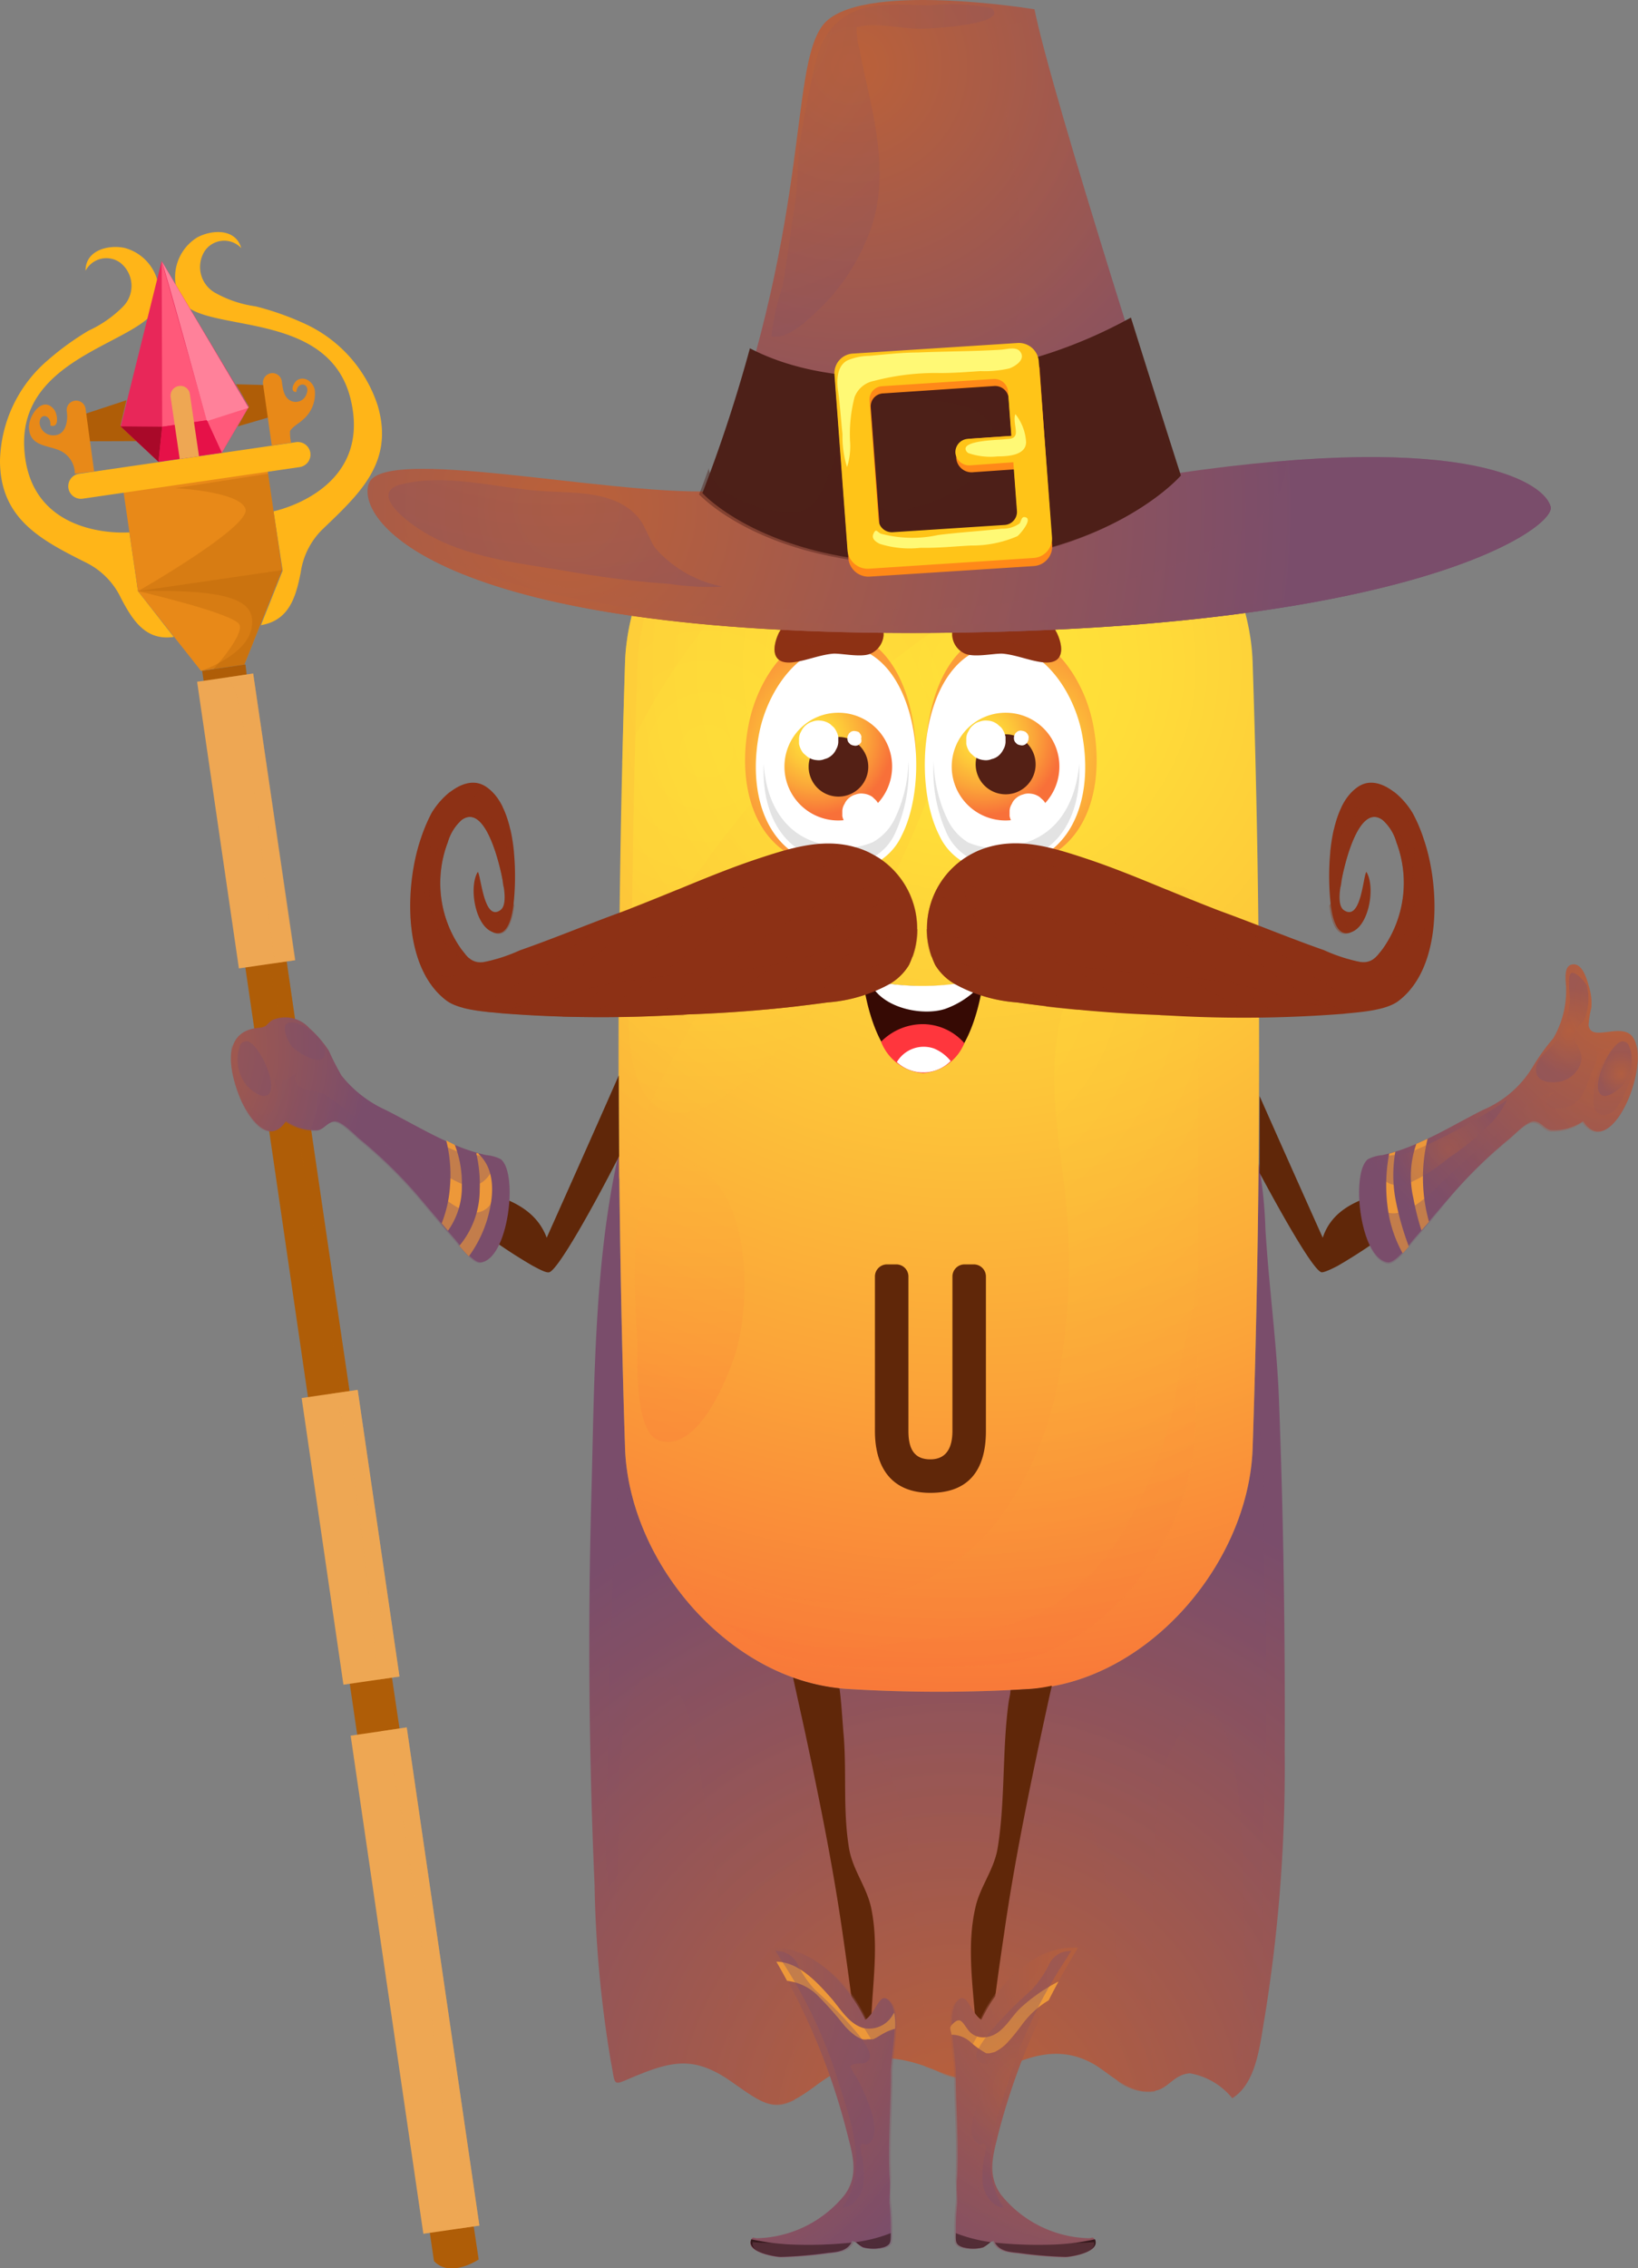 <svg xmlns="http://www.w3.org/2000/svg" xmlns:xlink="http://www.w3.org/1999/xlink" viewBox="0 0 93.42 129.27"><rect x="0" y="0" width="93.42" height="129.27" fill="#808080" stroke="none"/><defs><style>.cls-1{isolation:isolate;}.cls-2{fill:url(#Безымянный_градиент_30);}.cls-15,.cls-16,.cls-18,.cls-23,.cls-24,.cls-27,.cls-28,.cls-3,.cls-30,.cls-36,.cls-40,.cls-47,.cls-54,.cls-57,.cls-6,.cls-62,.cls-64,.cls-8{mix-blend-mode:multiply;}.cls-10,.cls-18,.cls-27,.cls-28,.cls-3,.cls-5,.cls-7,.cls-9{opacity:0.46;}.cls-3{fill:url(#Безымянный_градиент_30-2);}.cls-4{fill:url(#Безымянный_градиент_474);}.cls-10,.cls-31,.cls-32,.cls-49,.cls-5,.cls-50,.cls-52,.cls-55,.cls-56,.cls-58,.cls-63,.cls-65,.cls-7,.cls-9{mix-blend-mode:screen;}.cls-5{fill:url(#Безымянный_градиент_474-2);}.cls-6{opacity:0.25;fill:url(#Безымянный_градиент_474-3);}.cls-7{fill:url(#Безымянный_градиент_474-4);}.cls-8{opacity:0.31;fill:url(#Безымянный_градиент_474-5);}.cls-9{fill:url(#Безымянный_градиент_474-6);}.cls-10{fill:url(#Безымянный_градиент_474-7);}.cls-11{fill:#602709;}.cls-12{fill:#360a04;}.cls-13{fill:#ff363d;}.cls-14{fill:#fff;}.cls-15,.cls-16{opacity:0.6;}.cls-15{fill:url(#Безымянный_градиент_474-8);}.cls-16{fill:url(#Безымянный_градиент_474-9);}.cls-17,.cls-18,.cls-23,.cls-24{fill:#8d3115;}.cls-19{fill:#e3e3e3;}.cls-20{fill:url(#Безымянный_градиент_474-10);}.cls-21{fill:#542015;}.cls-22{fill:url(#Безымянный_градиент_474-11);}.cls-23{opacity:0.35;}.cls-24{opacity:0.48;}.cls-25{fill:url(#Безымянный_градиент_30-3);}.cls-26{fill:url(#Безымянный_градиент_30-4);}.cls-27{fill:url(#Безымянный_градиент_30-5);}.cls-28{fill:url(#Безымянный_градиент_30-6);}.cls-29,.cls-30{fill:#4d2018;}.cls-30{opacity:0.43;}.cls-31,.cls-32{opacity:0.4;}.cls-31{fill:url(#Безымянный_градиент_30-7);}.cls-32{fill:url(#Безымянный_градиент_30-8);}.cls-33{fill:#ff8918;}.cls-34{fill:#ffc418;}.cls-35{fill:#fff975;}.cls-36{fill:url(#Безымянный_градиент_30-9);}.cls-37{fill:#ffb518;}.cls-38,.cls-40{fill:#af5d07;}.cls-39{fill:#e88918;}.cls-40{opacity:0.3;}.cls-41{fill:#e82759;}.cls-42{fill:#ff597a;}.cls-43{fill:#a90929;}.cls-44{fill:#ff819a;}.cls-45{fill:#e61148;}.cls-46,.cls-47{fill:#eea753;}.cls-47{opacity:0.51;}.cls-48{fill:url(#Безымянный_градиент_30-10);}.cls-49,.cls-50,.cls-52,.cls-54,.cls-55,.cls-56,.cls-57,.cls-58,.cls-62,.cls-63,.cls-64,.cls-65{opacity:0.36;}.cls-49{fill:url(#Безымянный_градиент_30-11);}.cls-50{fill:url(#Безымянный_градиент_30-12);}.cls-51{fill:url(#Безымянный_градиент_30-13);}.cls-52{fill:url(#Безымянный_градиент_30-14);}.cls-53{fill:#ed9839;}.cls-54{fill:url(#Безымянный_градиент_30-15);}.cls-55{fill:url(#Безымянный_градиент_30-16);}.cls-56{fill:url(#Безымянный_градиент_30-17);}.cls-57{fill:url(#Безымянный_градиент_30-18);}.cls-58{fill:url(#Безымянный_градиент_30-19);}.cls-59{fill:url(#Безымянный_градиент_30-20);}.cls-60{fill:#35191d;}.cls-61{fill:url(#Безымянный_градиент_30-21);}.cls-62{fill:url(#Безымянный_градиент_30-22);}.cls-63{fill:url(#Безымянный_градиент_30-23);}.cls-64{fill:url(#Безымянный_градиент_30-24);}.cls-65{fill:url(#Безымянный_градиент_30-25);}</style><radialGradient id="Безымянный_градиент_30" cx="52.14" cy="121.1" r="38.75" gradientTransform="translate(3.64 2.6) scale(0.98)" gradientUnits="userSpaceOnUse"><stop offset="0" stop-color="#bb6139"/><stop offset="1" stop-color="#7a4d6b"/></radialGradient><radialGradient id="Безымянный_градиент_30-2" cx="52.02" cy="120.89" r="36.86" xlink:href="#Безымянный_градиент_30"/><radialGradient id="Безымянный_градиент_474" cx="52.7" cy="36.03" r="63.56" gradientTransform="translate(3.64 2.6) scale(0.98)" gradientUnits="userSpaceOnUse"><stop offset="0" stop-color="#ffe539"/><stop offset="0.15" stop-color="#ffdd39"/><stop offset="0.38" stop-color="#fdc739"/><stop offset="0.66" stop-color="#fba439"/><stop offset="0.98" stop-color="#f87339"/><stop offset="1" stop-color="#f87039"/></radialGradient><radialGradient id="Безымянный_градиент_474-2" cx="37.4" cy="41.03" r="45.49" xlink:href="#Безымянный_градиент_474"/><radialGradient id="Безымянный_градиент_474-3" cx="-32.39" cy="44.31" r="46.03" gradientTransform="translate(82.03 12.71) scale(0.89 0.95)" xlink:href="#Безымянный_градиент_474"/><radialGradient id="Безымянный_градиент_474-4" cx="37.4" cy="41.03" r="45.49" xlink:href="#Безымянный_градиент_474"/><radialGradient id="Безымянный_градиент_474-5" cx="-32.28" cy="31.58" r="58.23" gradientTransform="translate(82.03 12.71) scale(0.89 0.95)" xlink:href="#Безымянный_градиент_474"/><radialGradient id="Безымянный_градиент_474-6" cx="52.7" cy="36.03" r="63.56" xlink:href="#Безымянный_градиент_474"/><radialGradient id="Безымянный_градиент_474-7" cx="52.7" cy="36.03" r="63.56" xlink:href="#Безымянный_градиент_474"/><radialGradient id="Безымянный_градиент_474-8" cx="55.38" cy="41.14" r="6.05" xlink:href="#Безымянный_градиент_474"/><radialGradient id="Безымянный_градиент_474-9" cx="44.82" cy="41.14" r="6.05" xlink:href="#Безымянный_градиент_474"/><radialGradient id="Безымянный_градиент_474-10" cx="43.77" cy="40.26" r="4.51" xlink:href="#Безымянный_градиент_474"/><radialGradient id="Безымянный_градиент_474-11" cx="53.55" cy="40.26" r="4.51" xlink:href="#Безымянный_градиент_474"/><radialGradient id="Безымянный_градиент_30-3" cx="27.19" cy="33.91" r="30.23" gradientTransform="translate(23.42 -30.65) rotate(2.64) scale(0.98)" xlink:href="#Безымянный_градиент_30"/><radialGradient id="Безымянный_градиент_30-4" cx="11.97" cy="60.32" r="42.36" gradientTransform="translate(23.42 -30.65) rotate(2.64) scale(0.98)" xlink:href="#Безымянный_градиент_30"/><radialGradient id="Безымянный_градиент_30-5" cx="27.19" cy="33.91" r="30.23" gradientTransform="translate(23.42 -30.65) rotate(2.64) scale(0.98)" xlink:href="#Безымянный_градиент_30"/><radialGradient id="Безымянный_градиент_30-6" cx="11.97" cy="60.32" r="42.36" gradientTransform="translate(23.42 -30.65) rotate(2.64) scale(0.98)" xlink:href="#Безымянный_градиент_30"/><radialGradient id="Безымянный_градиент_30-7" cx="18.65" cy="30.9" r="25.82" gradientTransform="translate(23.42 -30.65) rotate(2.64) scale(0.98)" xlink:href="#Безымянный_градиент_30"/><radialGradient id="Безымянный_градиент_30-8" cx="10.32" cy="39.72" r="30.86" gradientTransform="translate(23.42 -30.65) rotate(2.64) scale(0.98)" xlink:href="#Безымянный_градиент_30"/><radialGradient id="Безымянный_градиент_30-9" cx="11.97" cy="61.65" r="42.25" gradientTransform="translate(23.42 -30.65) rotate(2.64) scale(0.98)" xlink:href="#Безымянный_градиент_30"/><radialGradient id="Безымянный_градиент_30-10" cx="1699.88" cy="58.21" r="14.22" gradientTransform="matrix(-0.98, 0, 0, 0.98, 1673.08, 2.6)" xlink:href="#Безымянный_градиент_30"/><radialGradient id="Безымянный_градиент_30-11" cx="1697.1" cy="58.17" r="1.14" gradientTransform="matrix(-0.98, 0, 0, 0.98, 1673.08, 2.6)" xlink:href="#Безымянный_градиент_30"/><radialGradient id="Безымянный_градиент_30-12" cx="1700.06" cy="59.81" r="1.32" gradientTransform="matrix(-0.98, 0, 0, 0.98, 1673.08, 2.6)" xlink:href="#Безымянный_градиент_30"/><radialGradient id="Безымянный_градиент_30-13" cx="90.45" cy="55.46" r="17.22" xlink:href="#Безымянный_градиент_30"/><radialGradient id="Безымянный_градиент_30-14" cx="90.64" cy="59.81" r="1.32" xlink:href="#Безымянный_градиент_30"/><radialGradient id="Безымянный_градиент_30-15" cx="90.44" cy="59.66" r="12.64" xlink:href="#Безымянный_градиент_30"/><radialGradient id="Безымянный_градиент_30-16" cx="87.59" cy="57.31" r="2.52" xlink:href="#Безымянный_градиент_30"/><radialGradient id="Безымянный_градиент_30-17" cx="80.56" cy="64.16" r="3.23" xlink:href="#Безымянный_градиент_30"/><radialGradient id="Безымянный_градиент_30-18" cx="1699.86" cy="59.66" r="12.64" gradientTransform="matrix(-0.98, 0, 0, 0.98, 1673.08, 2.6)" xlink:href="#Безымянный_градиент_30"/><radialGradient id="Безымянный_градиент_30-19" cx="1689.97" cy="64.16" r="3.23" gradientTransform="matrix(-0.98, 0, 0, 0.98, 1673.08, 2.6)" xlink:href="#Безымянный_градиент_30"/><radialGradient id="Безымянный_градиент_30-20" cx="61.05" cy="112.14" r="21.97" xlink:href="#Безымянный_градиент_30"/><radialGradient id="Безымянный_градиент_30-21" cx="1484.92" cy="112.14" r="21.97" gradientTransform="matrix(-0.98, 0, 0, 0.98, 1490.8, 2.6)" xlink:href="#Безымянный_градиент_30"/><radialGradient id="Безымянный_градиент_30-22" cx="61.05" cy="112.14" r="21.97" xlink:href="#Безымянный_градиент_30"/><radialGradient id="Безымянный_градиент_30-23" cx="55.99" cy="118.82" r="5.7" xlink:href="#Безымянный_градиент_30"/><radialGradient id="Безымянный_градиент_30-24" cx="1484.92" cy="112.14" r="21.97" gradientTransform="matrix(-0.98, 0, 0, 0.98, 1490.8, 2.6)" xlink:href="#Безымянный_градиент_30"/><radialGradient id="Безымянный_градиент_30-25" cx="1479.86" cy="118.82" r="5.7" gradientTransform="matrix(-0.98, 0, 0, 0.98, 1490.8, 2.6)" xlink:href="#Безымянный_градиент_30"/></defs><g class="cls-1"><g id="Слой_2" data-name="Слой 2"><g id="Слой_2-2" data-name="Слой 2"><path class="cls-2" d="M72.94,79.69c-.13-3.23-.58-6.45-.77-9.66a25.82,25.82,0,0,0-.39-3.76q-.07,8.16-.34,16.31c-.25,6.55-6,13.22-12.6,13.67a84.88,84.88,0,0,1-10.58,0c-6.61-.45-12.35-7.12-12.61-13.67q-.27-8.46-.34-16.91a1.33,1.33,0,0,0-.05.19c-1.38,6.16-1.36,13-1.53,19.26q-.31,11.14.18,22.32a67.35,67.35,0,0,0,.92,10c.32,1.59,0,1.44,1.58.81,2.11-.86,3.34-1,5.37.43s2.53,1.83,4.67.24c2.47-1.84,4.15-2.06,6.95-.92,1.93.79,2.44.5,4.18-.28s3.3-1,4.94,0c1,.65,2,1.68,3.34,1.44.8-.14,1.07-.93,2-1a4,4,0,0,1,2.42,1.42c1.43-.88,1.59-3.2,1.87-4.74a89.06,89.06,0,0,0,1.12-15C73.3,93.13,73.2,86.43,72.94,79.69Z"/><path class="cls-3" d="M72,105.24c.23-4.89.31-9.92.13-14.84-.12-3.3.26-7.27-.62-10.62,0,.93,0,1.87-.08,2.8-.25,6.55-6,13.22-12.6,13.67a84.88,84.88,0,0,1-10.58,0c-6.61-.45-12.35-7.12-12.61-13.67,0-.2,0-.41,0-.62A60,60,0,0,0,35,89.11c-.1,3.2-.31,6.35-.31,9.57,0,3.42-.58,7.53.44,10.79q.09-3.25.19-6.51c0-1.26,0-6.94,1.57-7.4,2.45-.71,2.94,4.9,3.13,6.11.82,5.35,1.94,11.41,1.49,16.83l.29.19c1.68,1.17,2.29,1.63,3.52,1v-.06c-.15-4.74-.31-9.81.55-14.49.31-1.72,1.86-7.75,4.34-4.82,1.58,1.86,1.67,6.21,1.9,8.4a62,62,0,0,1,.65,9.06l.66.25a3.61,3.61,0,0,0,3.54,0c.05-1.32,0-2.65.13-3.9.12-1.56.78-11.72,4.15-10.77,1.3.36,1.65,3,1.85,4a48,48,0,0,1,.81,9.35c0,.25-.09,1-.16,1.9a2.9,2.9,0,0,0,2.14.6h0c-.09-1.46-.32-2.93-.28-3.68.16-3.75.09-7.54.33-11.28.13-2.1.25-3.9,1.58-5.68,3-4,3.29,5.71,3.34,7.17.13,3.9.33,8.2-.42,12C72.62,114.61,71.84,108.92,72,105.24Z"/><path class="cls-4" d="M58.84,96.25a84.88,84.88,0,0,1-10.58,0c-6.61-.45-12.35-7.12-12.61-13.67q-.72-22.44,0-44.89c.26-6.56,6-13.22,12.61-13.68a88.92,88.92,0,0,1,10.58,0c6.61.46,12.35,7.12,12.6,13.68q.74,22.44,0,44.89C71.19,89.13,65.45,95.8,58.84,96.25Z"/><path class="cls-5" d="M38.38,63.39c2.13.28,4.56-2.18,5.91-3.44,2.34-2.17,4.1-5.23,5.66-8a62.45,62.45,0,0,0,3.36-7.52,73.85,73.85,0,0,0,4.11-12.2c.45-2,1.36-6.25-.76-7.71-2.7-.09-5.4-.06-8.09.11-6.41.43-12,6.89-12.21,13.24Q36.12,45,36.05,52.1c0,2.28-1.08,9.71,1.54,11A2.32,2.32,0,0,0,38.38,63.39Z"/><path class="cls-6" d="M67.06,50.54c-2,.07-5.52,4.22-6.29,6.52-1.17,3.49-.47,7.18-.05,10.73a35.88,35.88,0,0,1-.17,9.6,19.49,19.49,0,0,1-3.44,9,12.1,12.1,0,0,1-14.34,4,14.51,14.51,0,0,1-6.22-4.78c1.72,4.83,5.93,8.9,10.63,9.25a73.22,73.22,0,0,0,9.6,0c6-.44,11.21-7,11.44-13.38.28-9.21-.1-18.48.33-27.67C68.66,51.4,68,50.51,67.06,50.54Z"/><path class="cls-7" d="M37.35,66.69c-1.61,1.94-1.09,8.17-1,9.72,0,1.22-.16,5.2,1.21,5.67,2.27.79,4-3.66,4.44-5.13.81-2.93.83-8.74-2.25-10.47C38.64,65.88,37.88,66.05,37.35,66.69Z"/><path class="cls-8" d="M64.58,86.3a13.19,13.19,0,0,1-4.44,5.15c-2.59,1.65-6,1.73-9,2.18a17.21,17.21,0,0,1-9.7-1.09,10.69,10.69,0,0,0,5.69,2.32,73.22,73.22,0,0,0,9.6,0c6-.44,11.21-7,11.44-13.38q.15-5,.22-9.9c0,2.36-.92,4.72-1.19,7A22,22,0,0,1,64.58,86.3Z"/><path class="cls-9" d="M62.16,24.77A11.53,11.53,0,0,0,58.84,24a88.92,88.92,0,0,0-10.58,0c-6.61.46-12.35,7.12-12.61,13.68-.06,1.94-.11,3.87-.16,5.81C39.84,33.62,50.7,22.72,62.16,24.77Z"/><path class="cls-10" d="M38.12,60.81A67.3,67.3,0,0,1,54.35,40.6c4.68-3.94,10.19-7,16.15-7.25a15.92,15.92,0,0,0-3.45-5.29c-1.44,1.24-3,1.65-4.63,2.41a57.4,57.4,0,0,0-5.17,3,48.92,48.92,0,0,0-9.34,6.75,80.33,80.33,0,0,0-7.24,8.29,16,16,0,0,1-3,3.41,16.88,16.88,0,0,1-2.37,1q-.07,7.14,0,14.28A52.84,52.84,0,0,1,38.12,60.81Z"/><path class="cls-11" d="M49.9,72.75a.69.69,0,0,1,.67-.69h.54a.69.69,0,0,1,.7.69v8.8c0,1,.31,1.62,1.25,1.62s1.26-.7,1.26-1.62v-8.8a.69.69,0,0,1,.68-.69h.54a.69.69,0,0,1,.69.69v8.8c0,2.16-.92,3.53-3.17,3.53s-3.16-1.49-3.16-3.53Z"/><path class="cls-12" d="M49.21,55.78a14.1,14.1,0,0,0,6.88,0s-.56,5.34-3.44,5.34S49.21,55.78,49.21,55.78Z"/><path class="cls-13" d="M52.75,58.37a3.35,3.35,0,0,0-2.5,1,2.82,2.82,0,0,0,2.4,1.79A2.76,2.76,0,0,0,55,59.45,3.18,3.18,0,0,0,52.75,58.37Z"/><path class="cls-14" d="M53.9,57.5A5,5,0,0,0,56.06,56l0-.23a14.44,14.44,0,0,1-6.48.1C50.12,57.41,52.54,57.94,53.9,57.5Z"/><path class="cls-14" d="M53.28,59.76a1.78,1.78,0,0,0-2.13.77,2.21,2.21,0,0,0,3.07-.06A2.4,2.4,0,0,0,53.28,59.76Z"/><path class="cls-15" d="M55.2,49.14a3.66,3.66,0,0,1-1.51-1.63C52,44.21,52.6,37.27,56.4,36.12c3-.9,5.34,2.18,5.93,5.11.7,3.48-.26,7.17-3.65,8A5,5,0,0,1,55.2,49.14Z"/><path class="cls-16" d="M49.84,49.14a3.66,3.66,0,0,0,1.51-1.63c1.69-3.3,1.09-10.24-2.71-11.39-3-.9-5.34,2.18-5.93,5.11-.7,3.48.26,7.17,3.65,8A5,5,0,0,0,49.84,49.14Z"/><path class="cls-14" d="M55,49.16a3.38,3.38,0,0,1-1.42-1.53c-1.59-3.1-1-9.62,2.55-10.69,2.78-.85,5,2.05,5.56,4.79.66,3.27-.24,6.74-3.43,7.53A4.53,4.53,0,0,1,55,49.16Z"/><path class="cls-14" d="M50,49.16a3.38,3.38,0,0,0,1.42-1.53c1.59-3.1,1-9.62-2.55-10.69-2.78-.85-5,2.05-5.56,4.79-.66,3.27.24,6.74,3.43,7.53A4.53,4.53,0,0,0,50,49.16Z"/><path class="cls-17" d="M50.39,36.24c.09-1.19-1.69-2-2.68-2.06a3.38,3.38,0,0,0-3.07,1.51c-.56.87-.88,2.25.63,2.05.77-.1,1.5-.43,2.29-.49.55,0,1.59.23,2.1,0A1.25,1.25,0,0,0,50.39,36.24Z"/><path class="cls-18" d="M50.2,35.51a1.25,1.25,0,0,1-1.11.74l-.19,0-.2,0-.68.16c-.44.1-.89.22-1.34.29A2.12,2.12,0,0,1,44.44,36c-.41.84-.48,1.87.83,1.7.77-.1,1.5-.43,2.29-.49.55,0,1.59.23,2.1,0a1.25,1.25,0,0,0,.73-1A1.18,1.18,0,0,0,50.2,35.51Z"/><path class="cls-17" d="M54.31,36.24c-.1-1.19,1.69-2,2.68-2.06a3.38,3.38,0,0,1,3.07,1.51c.56.87.87,2.25-.64,2.05-.76-.1-1.5-.43-2.28-.49-.55,0-1.59.23-2.11,0A1.22,1.22,0,0,1,54.31,36.24Z"/><path class="cls-18" d="M54.49,35.51a1.26,1.26,0,0,0,1.12.74l.18,0,.2,0,.68.16c.45.1.89.22,1.35.29A2.09,2.09,0,0,0,60.25,36c.42.84.49,1.87-.83,1.7-.76-.1-1.5-.43-2.28-.49-.55,0-1.59.23-2.11,0a1.22,1.22,0,0,1-.72-1A1.24,1.24,0,0,1,54.49,35.51Z"/><path class="cls-19" d="M58.21,48.1a4.12,4.12,0,0,1-3-.09A3.12,3.12,0,0,1,54,46.62a8,8,0,0,1-.75-3.23A8.64,8.64,0,0,0,54,47.5a3.12,3.12,0,0,0,1.28,1.39,4.18,4.18,0,0,0,3,.09c2.44-.61,3.39-2.94,3.27-5.43C61.36,45.69,60.36,47.57,58.21,48.1Z"/><path class="cls-19" d="M51.05,46.62A3,3,0,0,1,49.77,48a4.09,4.09,0,0,1-2.94.09c-2.15-.53-3.14-2.41-3.27-4.55-.12,2.49.84,4.82,3.27,5.42a4.09,4.09,0,0,0,2.94-.09,3,3,0,0,0,1.28-1.38,8.64,8.64,0,0,0,.76-4.11A7.84,7.84,0,0,1,51.05,46.62Z"/><path class="cls-20" d="M50.88,43.69a3.07,3.07,0,1,1-3.06-3.07A3.06,3.06,0,0,1,50.88,43.69Z"/><path class="cls-21" d="M49.52,43.69A1.7,1.7,0,1,1,47.82,42,1.7,1.7,0,0,1,49.52,43.69Z"/><path class="cls-14" d="M47.81,42a1.22,1.22,0,0,0-.25-.54l-.21-.19a1.11,1.11,0,0,0-.55-.2,1,1,0,0,0-.45.05,1.06,1.06,0,0,0-.39.21,1,1,0,0,0-.26.34.9.9,0,0,0-.13.42c0,.1,0,.2,0,.3a1.22,1.22,0,0,0,.25.54l.22.19a1,1,0,0,0,.54.2.85.85,0,0,0,.45-.06.91.91,0,0,0,.39-.2.94.94,0,0,0,.26-.34.9.9,0,0,0,.13-.42Z"/><path class="cls-14" d="M49.13,42a.37.37,0,0,0-.09-.2L49,41.74a.48.48,0,0,0-.21-.07.3.3,0,0,0-.16,0,.28.28,0,0,0-.15.08.27.27,0,0,0-.1.13.33.33,0,0,0-.05.15s0,.08,0,.11a.34.34,0,0,0,.09.2l.08.08a.48.48,0,0,0,.2.07.32.32,0,0,0,.17,0,.28.28,0,0,0,.15-.08.4.4,0,0,0,.1-.12.43.43,0,0,0,0-.16A.45.45,0,0,1,49.13,42Z"/><path class="cls-14" d="M50.21,46.13a1.1,1.1,0,0,0-.25-.52l-.2-.19a1.09,1.09,0,0,0-.53-.19.9.9,0,0,0-.43.05.93.93,0,0,0-.38.2.9.9,0,0,0-.25.33.82.82,0,0,0-.13.4c0,.1,0,.2,0,.3a1.11,1.11,0,0,0,.25.51l.2.19a1,1,0,0,0,.53.19.9.9,0,0,0,.43,0,.82.82,0,0,0,.38-.2.81.81,0,0,0,.25-.33.79.79,0,0,0,.13-.4Z"/><path class="cls-22" d="M60.42,43.69a3.07,3.07,0,1,1-3.06-3.07A3.06,3.06,0,0,1,60.42,43.69Z"/><path class="cls-21" d="M59.06,43.69a1.71,1.71,0,0,1-3.41,0,1.71,1.71,0,1,1,3.41,0Z"/><path class="cls-14" d="M57.35,42a1.22,1.22,0,0,0-.25-.54l-.22-.19a1,1,0,0,0-.54-.2,1,1,0,0,0-.45.05.92.92,0,0,0-.39.21.86.86,0,0,0-.26.34.8.8,0,0,0-.13.42c0,.1,0,.2,0,.3a1.12,1.12,0,0,0,.25.54l.21.19a1.11,1.11,0,0,0,.55.2.83.83,0,0,0,.44-.06.89.89,0,0,0,.4-.2,1.06,1.06,0,0,0,.26-.34.9.9,0,0,0,.13-.42Z"/><path class="cls-14" d="M58.67,42a.46.46,0,0,0-.09-.2l-.08-.08a.52.52,0,0,0-.21-.07.33.33,0,0,0-.17,0,.29.29,0,0,0-.14.08.22.22,0,0,0-.1.13.25.25,0,0,0-.05.15.37.37,0,0,0,0,.11.34.34,0,0,0,.09.2l.08.08a.48.48,0,0,0,.2.07.32.32,0,0,0,.17,0,.37.37,0,0,0,.15-.08.27.27,0,0,0,.09-.12.3.3,0,0,0,.05-.16Z"/><path class="cls-14" d="M59.74,46.13a1,1,0,0,0-.24-.52l-.21-.19a1.06,1.06,0,0,0-.52-.19.9.9,0,0,0-.43.05.93.93,0,0,0-.38.2.81.81,0,0,0-.25.33.82.82,0,0,0-.13.4c0,.1,0,.2,0,.3a1.2,1.2,0,0,0,.24.51l.21.19a1,1,0,0,0,.52.19.92.92,0,0,0,.44,0,.82.82,0,0,0,.38-.2.9.9,0,0,0,.25-.33.79.79,0,0,0,.13-.4Z"/><path class="cls-17" d="M51.84,55a4.83,4.83,0,0,0-2.68-6.59c-2-.75-4-.11-6,.55-2.69.9-5.24,2.11-7.89,3.08-1.88.69-3.73,1.46-5.62,2.12a9.82,9.82,0,0,1-2.09.68c-.64.07-.88-.27-1.25-.74A6.51,6.51,0,0,1,25.54,48a2.72,2.72,0,0,1,.79-1.27c1.38-1,2.2,2.67,2.34,3.46.06.36.27,1.37-.12,1.67-.95.71-1.11-1.95-1.3-2.17-.5.81-.19,2.88.72,3.37,1.18.65,1.32-1.43,1.37-2.12.12-1.74,0-5.17-1.73-6.17-1.1-.61-2.44.62-3,1.57A9.72,9.72,0,0,0,24,47.79c-.9,2.63-1.07,7.29,1.43,9.21.74.58,2.27.65,3.18.75A73.38,73.38,0,0,0,39,57.82a77.3,77.3,0,0,0,8.19-.69,8.61,8.61,0,0,0,3.58-1.07A3.13,3.13,0,0,0,51.84,55Z"/><path class="cls-23" d="M38.68,50.68,36,51.75c-1.17.74-2.34,1.52-3.49,2.31-1.6,1.1-3.89,2.89-6.09,3.39a11.79,11.79,0,0,0,1.62.25C32.11,56.73,35.36,53.08,38.68,50.68Z"/><path class="cls-23" d="M44.48,50.67a17.45,17.45,0,0,1,5.14-2.07l-.46-.2-.31-.1a24.28,24.28,0,0,0-9.91,4.46c-2.25,1.65-4.43,3.72-6.87,5.19h1C37.42,56.47,40.53,53,44.48,50.67Z"/><path class="cls-23" d="M39.21,57.81c4.45-1.59,8.26-6,12.72-6.74a5.36,5.36,0,0,0-.49-.87A16.4,16.4,0,0,0,44,53.14c-2.28,1.55-4.34,3.32-6.62,4.73l1.58,0Z"/><path class="cls-23" d="M45.76,57.11a17.23,17.23,0,0,1,6.12-2.58l.19,0a4.34,4.34,0,0,0,.27-1.58A13.58,13.58,0,0,0,47,55.28c-1.1.72-2.19,1.52-3.32,2.25.61-.05,1.21-.11,1.82-.18A.87.87,0,0,1,45.76,57.11Z"/><path class="cls-23" d="M26.77,54.6a3.92,3.92,0,0,1-2.49-1.26,5,5,0,0,1-.86-1.17,8.52,8.52,0,0,0,.64,3c1.27,1,3,.27,4.31-.54a3.4,3.4,0,0,1-.81.19A1,1,0,0,1,26.77,54.6Z"/><path class="cls-23" d="M24.52,48.73a6.78,6.78,0,0,1,1.19-3.65,4.17,4.17,0,0,0-1.06,1.23,6.81,6.81,0,0,0-.4.86,8.09,8.09,0,0,0,0,3.82,3.84,3.84,0,0,0,1.36,1.92,5.86,5.86,0,0,1-.33-1A6.67,6.67,0,0,1,24.52,48.73Z"/><path class="cls-23" d="M26.33,46.7a.74.74,0,0,1,.56-.15,1.88,1.88,0,0,1,.36-.27A2.47,2.47,0,0,1,28.68,46a2.75,2.75,0,0,0-1.07-1.23h0a6.66,6.66,0,0,0-1.38,1.94l-.08.21A1.19,1.19,0,0,1,26.33,46.7Z"/><path class="cls-23" d="M29.28,51.49a6.12,6.12,0,0,0-.35-1.27l0-.07L28.83,50l-.15-.26-.09-.14,0,0h0l0,0c.06.27.1.5.13.63.06.36.27,1.37-.12,1.67l-.15.09a1.74,1.74,0,0,1-.33,1.16c.84.37,1.11-.72,1.21-1.55Z"/><path class="cls-23" d="M28.91,48.24a2.86,2.86,0,0,1,.41.36,9.64,9.64,0,0,0-.2-1.31l-.31-.08-.11,0h-.45l-.13,0-.15.05,0,0-.14.07,0,0h0a5,5,0,0,1,.25.52A2,2,0,0,1,28.91,48.24Z"/><path class="cls-24" d="M26.56,54.4l-.25-.31A6.51,6.51,0,0,1,25.54,48a2.72,2.72,0,0,1,.79-1.27c1.38-1,2.2,2.67,2.34,3.46,0,.09,0,.23.06.39,0-.07.05-.14.07-.22.29-1.16.3-3-.83-3.78-2.24-1.49-3.41,2.32-3.47,3.8a5.25,5.25,0,0,0,.76,3.22A1.76,1.76,0,0,0,26.56,54.4Z"/><path class="cls-24" d="M50.06,48.85A.75.75,0,0,1,50,49a4,4,0,0,1,.21,1.56c-.19,2.76-3.34,3.9-5.64,4.34-3.78.73-7.65.49-11.4,1.53a27.89,27.89,0,0,1-5.38,1.23l.81.08A73.38,73.38,0,0,0,39,57.82a77.3,77.3,0,0,0,8.19-.69,8.61,8.61,0,0,0,3.58-1.07A3.13,3.13,0,0,0,51.84,55,4.79,4.79,0,0,0,50.06,48.85Z"/><path class="cls-17" d="M53.34,55A4.83,4.83,0,0,1,56,48.4c2-.75,4-.11,6,.55,2.69.9,5.24,2.11,7.89,3.08,1.88.69,3.73,1.46,5.62,2.12a9.82,9.82,0,0,0,2.09.68c.64.07.88-.27,1.25-.74A6.51,6.51,0,0,0,79.64,48a2.64,2.64,0,0,0-.79-1.27c-1.38-1-2.2,2.67-2.34,3.46-.06.36-.27,1.37.12,1.67,1,.71,1.11-1.95,1.3-2.17.5.81.19,2.88-.72,3.37-1.18.65-1.32-1.43-1.37-2.12-.12-1.74,0-5.17,1.73-6.17,1.1-.61,2.44.62,3,1.57a8.78,8.78,0,0,1,.63,1.48c.91,2.63,1.08,7.29-1.42,9.21-.74.58-2.27.65-3.18.75a73.38,73.38,0,0,1-10.38.07A77.3,77.3,0,0,1,58,57.13a8.61,8.61,0,0,1-3.58-1.07A3.13,3.13,0,0,1,53.34,55Z"/><path class="cls-23" d="M66.5,50.68l2.65,1.07c1.17.74,2.34,1.52,3.49,2.31,1.6,1.1,3.89,2.89,6.09,3.39a11.56,11.56,0,0,1-1.62.25C73.07,56.73,69.83,53.08,66.5,50.68Z"/><path class="cls-23" d="M60.7,50.67a17.45,17.45,0,0,0-5.14-2.07l.46-.2.31-.1a24.22,24.22,0,0,1,9.91,4.46c2.25,1.65,4.43,3.72,6.87,5.19h-1C67.77,56.47,64.65,53,60.7,50.67Z"/><path class="cls-23" d="M66,57.81c-4.45-1.59-8.26-6-12.72-6.74a5.36,5.36,0,0,1,.49-.87,16.4,16.4,0,0,1,7.4,2.94c2.28,1.55,4.34,3.32,6.62,4.73l-1.58,0Z"/><path class="cls-23" d="M59.42,57.11a17.23,17.23,0,0,0-6.12-2.58l-.19,0a4.34,4.34,0,0,1-.27-1.58,13.58,13.58,0,0,1,5.34,2.36c1.1.72,2.19,1.52,3.32,2.25-.61-.05-1.21-.11-1.82-.18A.87.87,0,0,0,59.42,57.11Z"/><path class="cls-23" d="M78.41,54.6a3.92,3.92,0,0,0,2.49-1.26,5,5,0,0,0,.86-1.17,8.52,8.52,0,0,1-.64,3c-1.27,1-3,.27-4.31-.54a3.4,3.4,0,0,0,.81.19A1,1,0,0,0,78.41,54.6Z"/><path class="cls-23" d="M80.66,48.73a6.7,6.7,0,0,0-1.19-3.65,4.17,4.17,0,0,1,1.06,1.23,6.81,6.81,0,0,1,.4.86,8.09,8.09,0,0,1,0,3.82,3.78,3.78,0,0,1-1.36,1.92,5.86,5.86,0,0,0,.33-1A6.67,6.67,0,0,0,80.66,48.73Z"/><path class="cls-23" d="M78.85,46.7a.74.74,0,0,0-.56-.15,2.19,2.19,0,0,0-.35-.27A2.51,2.51,0,0,0,76.5,46a2.75,2.75,0,0,1,1.07-1.23h0A6.66,6.66,0,0,1,79,46.68l.08.21A1.19,1.19,0,0,0,78.85,46.7Z"/><path class="cls-23" d="M75.9,51.49a6.12,6.12,0,0,1,.35-1.27l0-.07.07-.15.15-.26.09-.14,0,0h0l0,0c-.07.27-.11.5-.14.63-.06.36-.27,1.37.13,1.67l.14.09a1.74,1.74,0,0,0,.33,1.16c-.84.37-1.11-.72-1.21-1.55Z"/><path class="cls-23" d="M76.27,48.24a3.52,3.52,0,0,0-.41.36,9.64,9.64,0,0,1,.2-1.31l.31-.08.11,0h.45l.13,0,.15.05,0,0,.14.07,0,0h0c-.08.16-.16.33-.24.52A2,2,0,0,0,76.27,48.24Z"/><path class="cls-24" d="M78.62,54.4l.25-.31A6.51,6.51,0,0,0,79.64,48a2.64,2.64,0,0,0-.79-1.27c-1.38-1-2.2,2.67-2.34,3.46,0,.09,0,.23-.06.39,0-.07,0-.14-.07-.22-.29-1.16-.3-3,.83-3.78,2.25-1.49,3.42,2.32,3.47,3.8a5.25,5.25,0,0,1-.76,3.22A1.76,1.76,0,0,1,78.62,54.4Z"/><path class="cls-24" d="M55.12,48.85a.75.75,0,0,0,0,.16A4,4,0,0,0,55,50.57c.19,2.76,3.34,3.9,5.64,4.34,3.77.73,7.65.49,11.4,1.53a27.89,27.89,0,0,0,5.38,1.23l-.81.08a73.38,73.38,0,0,1-10.38.07A77.3,77.3,0,0,1,58,57.13a8.61,8.61,0,0,1-3.58-1.07A3.13,3.13,0,0,1,53.34,55,4.79,4.79,0,0,1,55.12,48.85Z"/><path class="cls-25" d="M40.5,28s3.7,4.15,13.21,3.88C63,31.61,66.93,27,66.93,27S60,5.53,59,.53c0,0-10.17-1.68-12.1.94S46.32,12.85,40.5,28Z"/><path class="cls-26" d="M88.44,28.9c-.23-1.23-4.3-4.44-21.51-1.9,0,0-3.94,4.61-13.22,4.88C44.2,32.15,40.5,28,40.5,28c-6.14.18-18.72-2.64-19.47-.43s4.32,8.66,31.87,8.5S88.66,30.12,88.44,28.9Z"/><path class="cls-27" d="M59,.86a6.45,6.45,0,0,1-2.64.77,19,19,0,0,1,1,4.81c.53,3.93,1.34,8.15.55,12.09a12,12,0,0,1-4.71,7.29,11.71,11.71,0,0,1-7.86,2.26,6,6,0,0,1-4.21-2c-.23.63-.46,1.26-.71,1.92,0,0,3.7,4.15,13.21,3.88C63,31.61,66.93,27,66.93,27S60.27,6.4,59,.86Z"/><path class="cls-28" d="M88.44,28.9c-.2-1.06-3.24-3.59-15.08-2.64v.11A4.17,4.17,0,0,1,72,29.32a14.62,14.62,0,0,1-5.8,3.13,45.88,45.88,0,0,1-13.81,2.23,107.49,107.49,0,0,1-14.58-.45,63.89,63.89,0,0,1-13-2.56,13.38,13.38,0,0,1-1.45-.52c3.62,2.45,12.06,5,29.57,4.92C80.45,35.91,88.66,30.12,88.44,28.9Z"/><path class="cls-29" d="M64.5,18.1a27.17,27.17,0,0,1-10.36,3.25c-3.73.35-8,.26-11.37-1.5a84.54,84.54,0,0,1-2.71,8.25s3.83,4.28,13.64,4c9.59-.27,13.65-5,13.65-5S66.06,23.08,64.5,18.1Z"/><path class="cls-30" d="M53.54,32.19c9.59-.28,13.65-5,13.65-5s-1.29-4-2.85-9a27.89,27.89,0,0,1-7.82,2.88c-.21.05-.43.09-.65.12-.62.11-1.25.2-1.89.26-.81.07-1.65.13-2.49.15a8.21,8.21,0,0,0-1.46.46c-.44.2-1.38.53-1.64,1a14.09,14.09,0,0,0,2.74-.43,10.06,10.06,0,0,1,2.44.24c1,.11,2.57.43,3,1.49.71,1.73-1.17,3.13-2.45,3.81s-3.92,1.67-4.88-.08a10.11,10.11,0,0,1-.87-3c-.06-.39,0-.83-.1-1.2a5.75,5.75,0,0,0-.42,1.5A16.1,16.1,0,0,1,47,27.7c-.48,1.05-.92,1.56-2.13,1.48a6.9,6.9,0,0,1-3.44-1.11,2.27,2.27,0,0,1-1-1.3s0-.06,0-.09c-.18.49-.36,1-.56,1.5C39.9,28.18,43.72,32.47,53.54,32.19Z"/><path class="cls-31" d="M56.49.45A11.43,11.43,0,0,0,53.1.3c-1.53,0-3.3-.25-4.68.51s-1.77,2-2.08,3.49c-.26,1.27-.53,2.54-.71,3.82s-.11,2.34-.29,3.51c-.25,1.56-.44,3.14-.71,4.7A12.58,12.58,0,0,0,44,19.18c1,.15,2.06-.94,2.72-1.56a11.81,11.81,0,0,0,2.72-4C51,10,49.67,6.28,49,2.73a4,4,0,0,1-.14-1.18c1.07-.3,2.54.1,3.66.09.48,0,4.5-.21,4.17-1A.36.36,0,0,0,56.49.45Z"/><path class="cls-32" d="M36.33,29.41c-1.39-1.51-3.78-1.29-5.64-1.44-2.53-.2-5.31-1-7.83-.36-1.28.33-.55,1.28.15,1.87,2.69,2.3,6.35,2.55,9.68,3.13a54,54,0,0,0,5.52.67,14.8,14.8,0,0,0,3,.15,6.8,6.8,0,0,1-3.85-2.21C37,30.69,36.8,29.92,36.33,29.41Z"/><path class="cls-33" d="M60,31,59.29,21a1.15,1.15,0,0,0-1.23-1l-9.35.61a1.11,1.11,0,0,0-1.07,1.17l.75,10.08a1.15,1.15,0,0,0,1.24,1l9.34-.6A1.12,1.12,0,0,0,60,31Zm-2.72-.71L51,30.74a.79.79,0,0,1-.83-.69l-.51-6.84a.74.74,0,0,1,.72-.79L56.7,22a.78.78,0,0,1,.83.7l.52,6.83A.77.77,0,0,1,57.32,30.33Z"/><path class="cls-33" d="M58,26.74l-2.46.17a.88.88,0,0,1-1-.78l0-.22a.88.88,0,0,1,.83-.91l2.46-.17a.89.89,0,0,1,1,.79v.21A.86.86,0,0,1,58,26.74Z"/><path class="cls-34" d="M60,30.63l-.76-10.08a1.14,1.14,0,0,0-1.23-1l-9.35.6a1.12,1.12,0,0,0-1.07,1.17l.75,10.09a1.16,1.16,0,0,0,1.24,1l9.35-.61A1.12,1.12,0,0,0,60,30.63Zm-2.73-.71-6.33.41a.77.77,0,0,1-.84-.69l-.51-6.84a.76.76,0,0,1,.72-.79l6.34-.41a.78.78,0,0,1,.84.69L58,29.13A.75.75,0,0,1,57.25,29.92Z"/><path class="cls-34" d="M58,26.33l-2.66.19a.79.79,0,0,1-.85-.7h0a.76.76,0,0,1,.73-.81l2.66-.18a.78.78,0,0,1,.85.7h0A.77.77,0,0,1,58,26.33Z"/><path class="cls-35" d="M57.56,21c.36-.13,1-.54.59-1-.24-.25-.76-.09-1.06-.07-1.58.1-3.16.09-4.75.16-.92,0-1.84.11-2.76.19a3.37,3.37,0,0,0-1.25.26c-.59.31-.62,1.11-.54,1.68.12.83.17,1.69.26,2.53a5.87,5.87,0,0,0,.26,1.87,3.89,3.89,0,0,0,.17-1.49,8.38,8.38,0,0,1,.26-2.5,1.47,1.47,0,0,1,1.1-.92,13.83,13.83,0,0,1,3.8-.45c.76,0,1.51-.06,2.27-.11A6.48,6.48,0,0,0,57.56,21Z"/><path class="cls-35" d="M55.22,25.82a.37.37,0,0,1-.13-.15c-.26-.57,1.82-.59,2.15-.63s.56,0,.67-.24-.14-.85,0-1.2a2.82,2.82,0,0,1,.61,1.59c0,.75-1,.82-1.61.82A3.88,3.88,0,0,1,55.22,25.82Z"/><path class="cls-35" d="M55.39,31.09c-1,.05-1.91.15-2.88.13A5.68,5.68,0,0,1,50.19,31c-.24-.11-.51-.3-.37-.59s.17-.14.4,0a6.9,6.9,0,0,0,3.29.08c1.19-.15,2.42-.22,3.63-.36a1.64,1.64,0,0,0,1-.29c.1-.1.1-.39.29-.37.55.05-.27,1-.41,1.09A6.48,6.48,0,0,1,55.39,31.09Z"/><path class="cls-36" d="M88.44,28.9a1.59,1.59,0,0,0-.07-.2c-.67,1.59-9.41,6.79-35.5,6.93C28,35.78,21.45,30.54,21,27.89c-.19,2.45,5.63,8.33,31.94,8.18C80.45,35.91,88.66,30.12,88.44,28.9Z"/><path class="cls-11" d="M35.29,61.29c-1.4,3.2-4.11,9.25-4.11,9.25-.57-1.54-2-2.18-3.53-2.59a7.61,7.61,0,0,1-3-1.6,1.31,1.31,0,0,0-.19.4c-.24,1,1.44,2.23,2.11,2.75a29,29,0,0,0,3.83,2.65c.17.08.7.4.91.36.47-.06,2.51-3.7,4-6.62C35.3,64.36,35.29,62.82,35.29,61.29Z"/><path class="cls-11" d="M82.15,66.75a1.12,1.12,0,0,0-.19-.4,7.54,7.54,0,0,1-3,1.6c-1.53.41-3,1-3.52,2.59,0,0-2.14-4.77-3.6-8.07,0,1.46,0,2.92,0,4.38,1.45,2.7,3.11,5.6,3.54,5.66.21,0,.74-.28.9-.36a29.09,29.09,0,0,0,3.84-2.65C80.72,69,82.4,67.78,82.15,66.75Z"/><path class="cls-37" d="M15.6,29.14S21.26,28,20,22.76s-8.49-3.69-9.66-5.64a2.66,2.66,0,0,1,.91-3.59c.84-.45,2.19-.52,2.51.61a1.34,1.34,0,0,0-2.08.16,1.69,1.69,0,0,0,.65,2.42,6.55,6.55,0,0,0,2.25.74,15.94,15.94,0,0,1,2.67.93,7.77,7.77,0,0,1,4.29,4.72c.95,3.22-1,5-3.14,7.05a4.29,4.29,0,0,0-1.25,2.47c-.28,1.41-.66,2.73-2.27,3l1.24-3.11Z"/><path class="cls-37" d="M7.38,30.34s-5.76.49-6-4.87S8.46,19.52,9,17.31a2.65,2.65,0,0,0-1.89-3.18c-.93-.2-2.24.13-2.23,1.3a1.34,1.34,0,0,1,2-.44A1.68,1.68,0,0,1,7,17.49a6.7,6.7,0,0,1-1.94,1.35,15.62,15.62,0,0,0-2.3,1.66A7.76,7.76,0,0,0,0,26.25c0,3.36,2.39,4.55,5,5.86a4.32,4.32,0,0,1,1.91,2c.67,1.27,1.41,2.42,3,2.19L7.87,33.69Z"/><polygon class="cls-38" points="4.6 23.67 4.82 25.15 7.81 25.14 6.87 24.24 7.21 22.81 4.6 23.67"/><polygon class="cls-38" points="15.93 23.61 15.69 21.96 13.46 21.9 14.2 23.17 13.56 24.3 15.93 23.61"/><path class="cls-38" d="M14,37.87l-2.47.36c1,6.91,13.22,90.63,13.22,90.63.94,1,2.55-.09,2.55-.09S14.91,46.15,14,37.87Z"/><polygon class="cls-39" points="6.93 27.24 7.87 33.69 11.46 38.23 13.94 37.87 16.09 32.49 15.15 26.04 6.93 27.24"/><path class="cls-40" d="M7.87,33.69S14.34,30,14,29s-4-1.18-4-1.18L15.29,27l.8,5.48-2.15,5.38,3.64,25.58,9.67,65.32S13.4,39.34,12.07,38.25c0,0,1.85-2,1.59-2.64S7.87,33.69,7.87,33.69Z"/><path class="cls-40" d="M7.87,33.69l8.22-1.2-2.15,5.38-2.47.36s2.56-.85,2.87-2.4S13.36,33.57,7.87,33.69Z"/><path class="cls-37" d="M17.09,26.62,4.72,28.42a.72.72,0,0,1-.82-.61h0A.72.72,0,0,1,4.51,27l12.37-1.8a.72.72,0,0,1,.82.61h0A.72.72,0,0,1,17.09,26.62Z"/><path class="cls-39" d="M5.37,26.87,4.27,27a1.46,1.46,0,0,0-1-1.38c-.72-.26-1.58-.25-1.62-1.26,0-.73.81-1.85,1.45-1,.18.25.3,1.07-.23.89.07-.61-.63-.77-.61-.11a.77.77,0,0,0,.8.67c.7,0,.83-.83.75-1.36a.53.53,0,0,1,.45-.61h0a.54.54,0,0,1,.62.45S5.36,26.82,5.37,26.87Z"/><path class="cls-39" d="M16.6,25.23l-1.1.16L15,21.88a.55.55,0,0,1,.46-.61h0a.54.54,0,0,1,.61.45c.05.35.09.83.41,1.06a.65.65,0,0,0,1-.32c.25-.62-.51-.78-.58-.12-.4,0-.16-.54.06-.68.48-.28,1,.22,1,.67a1.92,1.92,0,0,1-.71,1.61c-.18.17-.6.41-.71.63A2.76,2.76,0,0,0,16.6,25.23Z"/><polygon class="cls-41" points="14.18 23.19 9.22 14.88 6.88 24.3 9.04 26.32 12.65 25.8 14.18 23.19"/><polygon class="cls-42" points="9.22 14.88 9.25 24.32 11.8 23.95 9.22 14.88"/><polygon class="cls-43" points="6.88 24.3 9.25 24.32 9.04 26.32 6.88 24.3"/><polygon class="cls-42" points="11.8 23.95 12.65 25.8 14.18 23.19 11.8 23.95"/><path class="cls-44" d="M9.22,14.88C9.32,15,11.8,24,11.8,24l2.38-.76Z"/><polygon class="cls-45" points="9.04 26.32 9.25 24.32 11.8 23.95 12.65 25.8 9.04 26.32"/><path class="cls-46" d="M11.35,26l-1.1.16-.52-3.54A.56.56,0,0,1,10.2,22h0a.54.54,0,0,1,.63.47Z"/><rect class="cls-46" x="12.42" y="38.53" width="3.23" height="16.51" transform="translate(-6.61 2.52) rotate(-8.3)"/><path class="cls-47" d="M13,38.6c1.31,1.61,2.15,12.94,2.68,16.29l1.17-.17L14.44,38.38Z"/><rect class="cls-46" x="18.38" y="79.36" width="3.23" height="16.51" transform="translate(-12.44 3.8) rotate(-8.3)"/><path class="cls-47" d="M18.92,79.43c1.32,1.61,2.16,12.94,2.69,16.29l1.17-.17L20.4,79.22Z"/><rect class="cls-46" x="22.06" y="98.53" width="3.23" height="28.69" transform="translate(-16.07 4.61) rotate(-8.31)"/><path class="cls-47" d="M21.73,98.66c1.5,2.91,3.55,22.52,4.44,28.35l1.17-.17L23.2,98.44Z"/><path class="cls-48" d="M22,63.26c1.39.7,2.74,1.52,4.18,2.09a10.55,10.55,0,0,0,1.54.48,2.2,2.2,0,0,1,.85.24c1,.82.42,5.68-1.14,5.87-.45.06-1.31-1.12-1.51-1.35-.69-.79-1.38-1.6-2.05-2.4a26.7,26.7,0,0,0-3.36-3.28c-.31-.26-1-1-1.4-1s-.63.46-1,.5a2.93,2.93,0,0,1-1.8-.51c-1,1.49-2.19-.32-2.6-1.29-.55-1.32-1.14-3.63.78-4l.4-.05c.36-.07.29-.18.63-.42a1.85,1.85,0,0,1,2.12.45,6.31,6.31,0,0,1,1.12,1.3,14.42,14.42,0,0,0,.72,1.41A6.82,6.82,0,0,0,22,63.26Z"/><path class="cls-49" d="M16.28,58.44c-.14.29.15.91.35,1.18s1.86,1.38,1.9.34c0-.77-1.32-1.8-2-1.68A.26.26,0,0,0,16.28,58.44Z"/><path class="cls-50" d="M13.61,59.85a2.33,2.33,0,0,0,.45,2c.25.28.95.86,1.28.49.5-.55-.57-2.86-1.24-3C13.71,59.36,13.7,59.55,13.61,59.85Z"/><path class="cls-51" d="M82.72,68.19a26.61,26.61,0,0,1,3.35-3.28c.32-.26,1-1,1.41-1s.62.46,1,.5a3,3,0,0,0,1.81-.51c1.59,2.39,3.9-3.2,2.85-4.77-.62-.93-2.39.31-2.54-.7a5.77,5.77,0,0,1,.16-1,3.2,3.2,0,0,0-.12-1.15c-.12-.41-.36-1.38-.94-1.32s-.38,1-.38,1.39a5.38,5.38,0,0,1-.73,2.82,12.65,12.65,0,0,0-1.11,1.52,6.07,6.07,0,0,1-2.91,2.57c-1.39.7-2.73,1.52-4.18,2.09a10.18,10.18,0,0,1-1.54.48,2.2,2.2,0,0,0-.84.24c-1,.82-.42,5.68,1.14,5.87.45.06,1.31-1.12,1.51-1.35C81.36,69.8,82,69,82.72,68.19Z"/><path class="cls-52" d="M93,59.85a2.36,2.36,0,0,1-.45,2c-.26.28-1,.86-1.29.49-.5-.55.58-2.86,1.25-3C92.86,59.36,92.88,59.55,93,59.85Z"/><path class="cls-53" d="M79.58,68.3a7.67,7.67,0,0,1,0-2.66l-.35.11a9.61,9.61,0,0,0,0,3.6A7.24,7.24,0,0,0,80,71.43c.12-.12.24-.26.35-.39A16.25,16.25,0,0,1,79.58,68.3Z"/><path class="cls-53" d="M81.42,64.9l-.64.29a5.53,5.53,0,0,0-.17,3.1,14.41,14.41,0,0,0,.46,1.83l.43-.49A9.36,9.36,0,0,1,81.42,64.9Z"/><path class="cls-54" d="M93.33,59.53a6.79,6.79,0,0,1-1.1,3.57c-.45.6-1.26.64-1.35-.2A4.44,4.44,0,0,1,92,59.7c-.41,0-.66.18-1-.08A1.67,1.67,0,0,1,90.82,61c-.27.67-.45,1.52-1.09,1.93s-2.26.33-1.14-.66c-1.2.07-2.23,1.53-3.11,2.23a43.08,43.08,0,0,0-3.36,3c-.74.74-2.49,2.41-3.51,1.25a3.62,3.62,0,0,1-.29-2.74.76.76,0,0,0-.3.14c-1,.82-.42,5.68,1.14,5.87.45.06,1.31-1.12,1.51-1.35.69-.79,1.37-1.6,2-2.4a26.61,26.61,0,0,1,3.35-3.28c.32-.26,1-1,1.41-1s.62.46,1,.5a3,3,0,0,0,1.81-.51C91.76,66.08,93.85,61.48,93.33,59.53Z"/><path class="cls-55" d="M90.4,58c-.21.47-.79.69-.59,1.25s.52.78.33,1.38a1.6,1.6,0,0,1-1.11,1c-.52.12-1.39.08-1.43-.62s.79-1.2,1.13-1.65a4.53,4.53,0,0,0,.81-2.39c0-.24-.15-1.33.06-1.5s.81.48.9.7A3.14,3.14,0,0,1,90.4,58Z"/><path class="cls-56" d="M85.05,64a15.5,15.5,0,0,1-2.44,2,9.64,9.64,0,0,1-2.25,1.43,1.39,1.39,0,0,1-1.16,0c-.36-.19-.84-.79-.66-1.22s1.43-.37,1.86-.53a32,32,0,0,0,5.56-3A5.46,5.46,0,0,1,85.05,64Z"/><path class="cls-53" d="M25.94,65.25,25.45,65a8.07,8.07,0,0,1,.21,2.67,7,7,0,0,1-.47,2.05l.36.42a4.29,4.29,0,0,0,.79-2.59A6.07,6.07,0,0,0,25.94,65.25Z"/><path class="cls-53" d="M27.33,65.8l-.06-.08-.11,0a7.62,7.62,0,0,1,.2,2.06A5,5,0,0,1,26.2,71a7.5,7.5,0,0,0,.54.6,7,7,0,0,0,1.08-2.22C28.16,68.17,28.27,66.71,27.33,65.8Z"/><path class="cls-57" d="M13.24,59.53a6.88,6.88,0,0,0,1.1,3.57c.31.41.89.63,1.24.17a2,2,0,0,0,0-1.85c.4.35.87.06,1.29-.24-.33,1,1.09.94,1.63,1.18a12.85,12.85,0,0,1,2.56,2.1c1.16.94,2.29,1.91,3.36,3,.74.74,2.49,2.41,3.5,1.25a3.58,3.58,0,0,0,.29-2.74.74.74,0,0,1,.31.14c1,.82.42,5.68-1.14,5.87-.45.06-1.31-1.12-1.51-1.35-.69-.79-1.38-1.6-2.05-2.4a26.7,26.7,0,0,0-3.36-3.28c-.31-.26-1-1-1.4-1s-.63.46-1,.5a2.93,2.93,0,0,1-1.8-.51C14.81,66.08,12.73,61.48,13.24,59.53Z"/><path class="cls-58" d="M21.52,64A15.56,15.56,0,0,0,24,66a9.79,9.79,0,0,0,2.24,1.43,1.41,1.41,0,0,0,1.17,0c.36-.19.84-.79.65-1.22s-1.42-.37-1.85-.53a31.75,31.75,0,0,1-5.57-3A5.46,5.46,0,0,0,21.52,64Z"/><path class="cls-11" d="M58.84,96.25l-1.21.07c0,.24-.08.49-.11.73-.37,2.74-.18,5.57-.62,8.27-.2,1.23-1,2.2-1.26,3.35-.51,2.17-.16,4.44,0,6.63s-.07,4.58,0,6.88c0,.12.19.1.21,0,.28-2,.42-4,.63-6s.49-4,.78-5.94c.56-3.92,1.35-7.8,2.18-11.67.18-.83.36-1.67.55-2.5A8.87,8.87,0,0,1,58.84,96.25Z"/><path class="cls-11" d="M48.42,105.32c-.35-2.12-.13-4.26-.3-6.39-.08-.88-.12-1.8-.24-2.71a11.58,11.58,0,0,1-2.65-.61l.66,3c.83,3.87,1.62,7.75,2.18,11.67.29,2,.56,4,.78,5.94s.35,4,.63,6c0,.11.2.13.2,0,.12-2.3-.07-4.59,0-6.88s.46-4.46,0-6.63C49.42,107.52,48.62,106.55,48.42,105.32Z"/><path class="cls-59" d="M55.75,128.14a2.24,2.24,0,0,1-.84-.07c-.34-.13-.36-.3-.39-.67a14.31,14.31,0,0,1,.07-1.85c0-.52-.06-1,0-1.54.09-2-.08-4-.08-5.92,0-.9-.5-3.17,0-3.92.61-.9.79.5,1.46.94.94-2,3.08-4.3,5.51-4.1A38.15,38.15,0,0,0,57,121.36c-.33,1.37-.76,2.53.09,3.72a6.64,6.64,0,0,0,5,2.48c.18,0,.24-.12.34.08.37.71-1.37,1-1.68,1a24.2,24.2,0,0,1-2.69-.23c-.61-.06-1.15-.12-1.39-.7-.25.06-.38.28-.6.38A1.45,1.45,0,0,1,55.75,128.14Z"/><path class="cls-60" d="M54.51,127.27a.62.62,0,0,1,0,.13c0,.37,0,.54.39.67a2.24,2.24,0,0,0,.84.07,1.45,1.45,0,0,0,.34-.07,3.81,3.81,0,0,0,.41-.29A8.81,8.81,0,0,1,54.51,127.27Z"/><path class="cls-60" d="M59.75,127.93a23.66,23.66,0,0,1-3-.12c.27.47.77.53,1.33.58a24.2,24.2,0,0,0,2.69.23c.31,0,2-.26,1.68-1A13.52,13.52,0,0,1,59.75,127.93Z"/><path class="cls-61" d="M49.57,128.14a2.24,2.24,0,0,0,.84-.07c.34-.13.36-.3.39-.67a14.31,14.31,0,0,0-.07-1.85c0-.52.06-1,0-1.54-.09-2,.08-4,.08-5.92,0-.9.5-3.17,0-3.92-.61-.9-.79.5-1.46.94-.94-2-3.08-4.3-5.52-4.1a37.54,37.54,0,0,1,4.43,10.35c.34,1.37.77,2.53-.08,3.72a6.64,6.64,0,0,1-5,2.48c-.18,0-.24-.12-.34.08-.37.71,1.37,1,1.68,1a24.2,24.2,0,0,0,2.69-.23c.61-.06,1.15-.12,1.39-.7.25.06.38.28.6.38A1.45,1.45,0,0,0,49.57,128.14Z"/><path class="cls-60" d="M50.8,127.27v.13c0,.37,0,.54-.39.67a2.24,2.24,0,0,1-.84.07,1.45,1.45,0,0,1-.34-.07,3,3,0,0,1-.41-.29A8.59,8.59,0,0,0,50.8,127.27Z"/><path class="cls-60" d="M45.56,127.93a23.81,23.81,0,0,0,3-.12c-.27.47-.77.53-1.33.58a24.2,24.2,0,0,1-2.69.23c-.31,0-2-.26-1.69-1A13.67,13.67,0,0,0,45.56,127.93Z"/><path class="cls-53" d="M55.34,116.37a4.73,4.73,0,0,0,.91.65s.12,0,.09,0h.1l.24-.06a.35.35,0,0,0,.14-.06,2.44,2.44,0,0,0,.73-.6c.25-.27.48-.57.7-.86A5.12,5.12,0,0,1,59.81,114c.18-.36.37-.72.56-1.07h0a9.71,9.71,0,0,0-2.15,1.49c-.59.54-1,1.48-1.87,1.66a1.09,1.09,0,0,1-1.07-.31c-.16-.17-.34-.53-.51-.61s-.38.12-.51.27,0,.35,0,.53A1.64,1.64,0,0,1,55.34,116.37Z"/><path class="cls-53" d="M46.57,113.66a19.59,19.59,0,0,1,1.49,1.66,3.72,3.72,0,0,0,.73.7,1.87,1.87,0,0,0,.4.2.68.68,0,0,0,.29,0h0l.1,0,.14,0,.08,0,.18-.09c.2-.12.41-.25.62-.35a3.52,3.52,0,0,1,.45-.16,3.76,3.76,0,0,0-.05-.91.86.86,0,0,0-.07.1,1.56,1.56,0,0,1-1.69.77c-.79-.23-1.25-1-1.77-1.63-.82-.93-1.9-2.14-3.19-2.15.21.36.41.73.61,1.09A3,3,0,0,1,46.57,113.66Z"/><path class="cls-62" d="M56.55,126.06a2.76,2.76,0,0,1-.81-2.49c0-.21.17-.44.06-.66s-.36,0-.46-.18c-.7-1.29.37-3.13.73-4.38-.24-.25-.83-.21-1-.47-.21-.42.59-1.71.78-2,.91-1.59,3.41-2.76,3.8-4.57a7.51,7.51,0,0,0-3.77,3.84c-.67-.44-.85-1.84-1.46-.94-.5.75,0,3,0,3.92,0,2,.17,4,.08,5.92,0,.51.06,1,0,1.54a14.31,14.31,0,0,0-.07,1.85c0,.37,0,.54.39.67a2.24,2.24,0,0,0,.84.07,1.45,1.45,0,0,0,.34-.07c.22-.1.35-.32.6-.38.24.58.78.64,1.39.7a24.2,24.2,0,0,0,2.69.23c.3,0,1.89-.24,1.71-.88a8.56,8.56,0,0,1-4.87-1A6.24,6.24,0,0,1,56.55,126.06Z"/><path class="cls-63" d="M57.51,118.63a26.78,26.78,0,0,1,3.21-6.85c.13-.19.24-.42.38-.59a1.31,1.31,0,0,0-1.27.77,6.16,6.16,0,0,1-1,1.45A23.5,23.5,0,0,0,56.3,116c-.35.5-1.08,1.41-.2,1.6.14,0,.59,0,.67.12s-.26.56-.31.65c-.35.63-1.69,3.27-.64,3.83.15.08.24-.1.36,0s0,.4,0,.54a5,5,0,0,0-.11,1.85c.11.52.57,1.22,1.18,1.22C55.76,123.61,56.76,121,57.51,118.63Z"/><path class="cls-64" d="M48.77,126.06a2.76,2.76,0,0,0,.81-2.49c0-.21-.17-.44-.07-.66s.37,0,.47-.18c.7-1.29-.37-3.13-.73-4.38.24-.25.83-.21,1-.47.2-.42-.59-1.71-.78-2-.91-1.59-3.41-2.76-3.8-4.57a7.51,7.51,0,0,1,3.77,3.84c.67-.44.85-1.84,1.46-.94.5.75,0,3,0,3.92,0,2-.17,4-.08,5.92,0,.51-.07,1,0,1.54a14.31,14.31,0,0,1,.07,1.85c0,.37,0,.54-.39.67a2.24,2.24,0,0,1-.84.07,1.45,1.45,0,0,1-.34-.07c-.22-.1-.35-.32-.6-.38-.24.58-.78.64-1.39.7a24.2,24.2,0,0,1-2.69.23c-.3,0-1.89-.24-1.71-.88a8.56,8.56,0,0,0,4.87-1A6.68,6.68,0,0,0,48.77,126.06Z"/><path class="cls-65" d="M47.81,118.63a26.78,26.78,0,0,0-3.21-6.85c-.13-.19-.24-.42-.38-.59a1.32,1.32,0,0,1,1.27.77,6.16,6.16,0,0,0,1,1.45A23.5,23.5,0,0,1,49,116c.35.5,1.08,1.41.2,1.6-.14,0-.59,0-.67.12s.26.56.31.65c.35.63,1.69,3.27.64,3.83-.15.08-.24-.1-.36,0s0,.4,0,.54a5,5,0,0,1,.11,1.85c-.11.52-.57,1.22-1.18,1.22C49.56,123.61,48.56,121,47.81,118.63Z"/></g></g></g></svg>